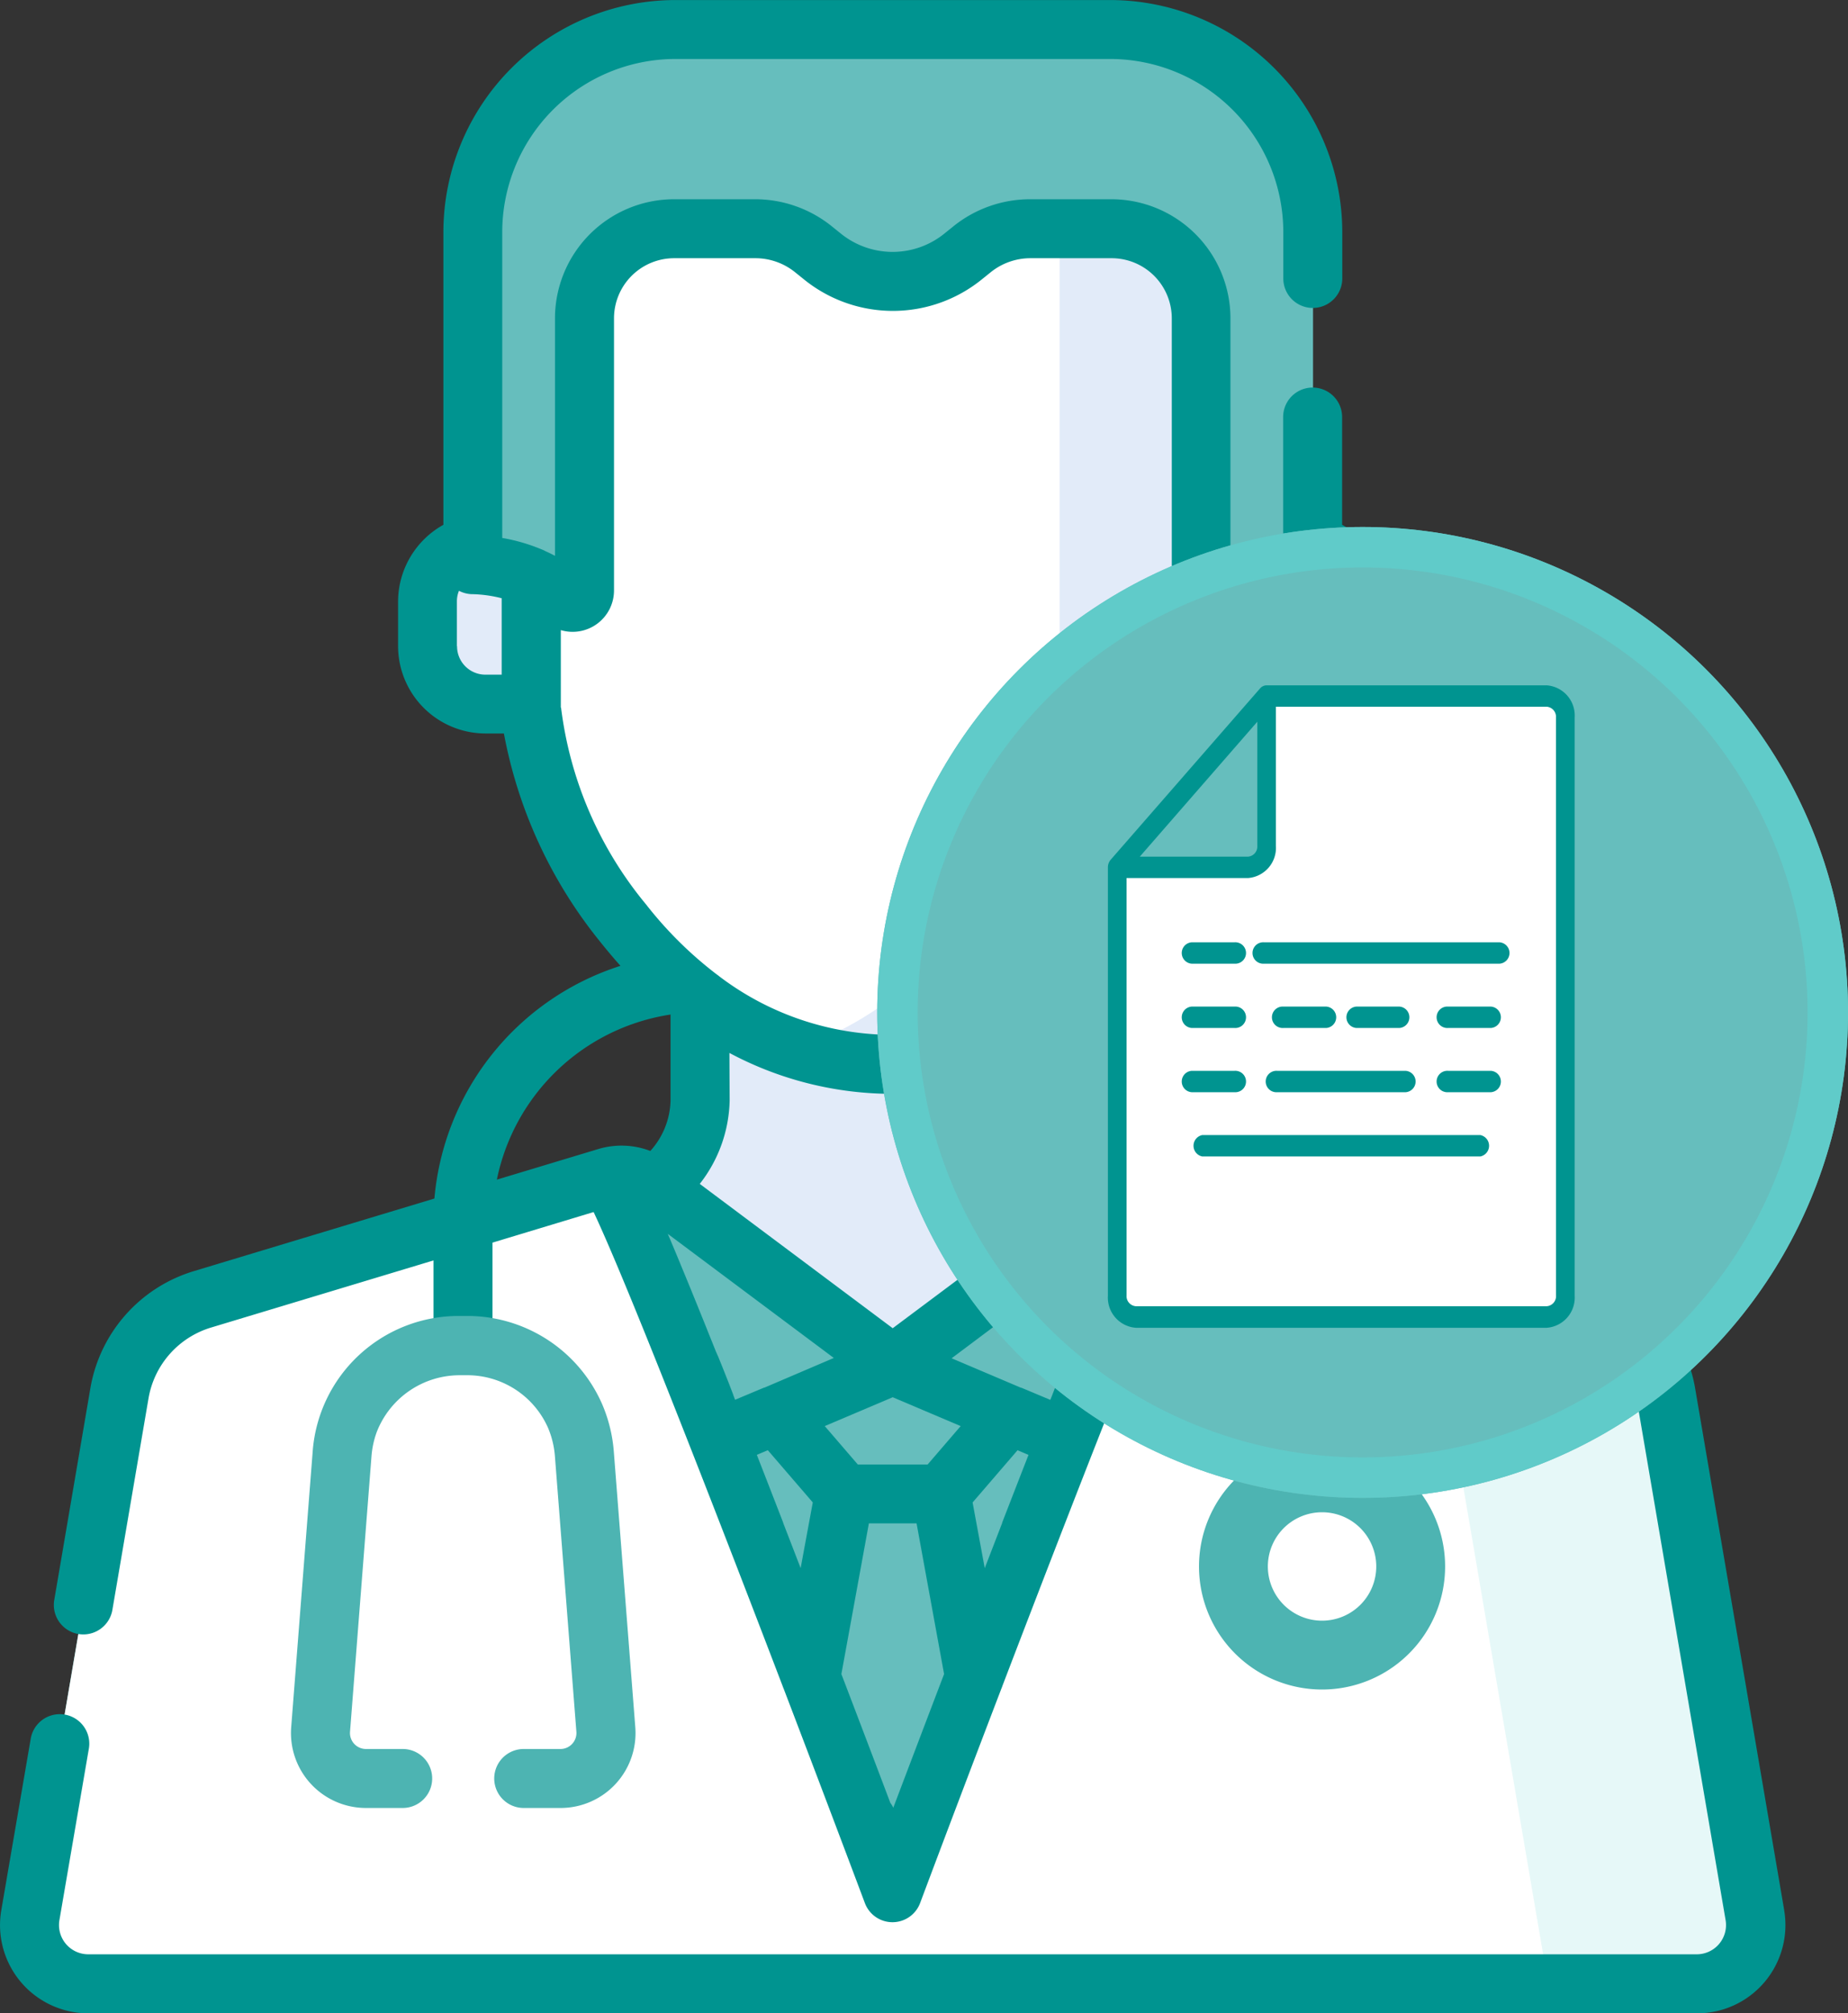 <svg xmlns="http://www.w3.org/2000/svg" width="45.685" height="49.767" viewBox="0 0 45.685 49.767">
  <rect x="0" y="0" width="45.685" height="49.767" fill="#333333" stroke="none"/>
  <g id="medmal-cl" transform="translate(-477.314 -613.973)">
    <g id="medmal" transform="translate(477.314 613.973)">
      <g id="Group_220" data-name="Group 220" transform="translate(10.566 13.43)">
        <path id="Path_553" data-name="Path 553" d="M111.794,140.891v-2.727h-1.663A1.432,1.432,0,0,0,108.7,139.6V140.7a1.432,1.432,0,0,0,1.432,1.432h1.663Zm0,0" transform="translate(-108.699 -138.164)" fill="#e2ebf9"/>
        <path id="Path_554" data-name="Path 554" d="M315.214,138.164h-1.663v3.972h1.663a1.432,1.432,0,0,0,1.432-1.432V139.6A1.432,1.432,0,0,0,315.214,138.164Zm0,0" transform="translate(-293.639 -138.164)" fill="#e2ebf9"/>
        <path id="Path_555" data-name="Path 555" d="M151.529,245.865l5.132-4.82-2.037-.379a2.429,2.429,0,0,1-1.691-2.341v-4.47H143.4v4.47a2.428,2.428,0,0,1-1.691,2.341l-2.037.379,5.132,4.82a4.91,4.91,0,0,0,6.722,0Zm0,0" transform="translate(-136.665 -224.554)" fill="#e2ebf9"/>
      </g>
      <path id="Path_556" data-name="Path 556" d="M252.324,233.855v6.778a2.428,2.428,0,0,0,1.69,2.341l1.756.5,2.589-2.432-2.037-.379a2.429,2.429,0,0,1-1.691-2.341v-4.47Zm0,0" transform="translate(-227.798 -211.124)" fill="#c1c8d2"/>
      <path id="Path_557" data-name="Path 557" d="M34.786,299.086l-5.948,4.446-5.948-4.446a1.253,1.253,0,0,0-1.113-.2L11.783,301.9a2.962,2.962,0,0,0-2.064,2.336l-2.2,12.889a1.452,1.452,0,0,0,1.431,1.7H48.726a1.452,1.452,0,0,0,1.431-1.7l-2.2-12.889a2.962,2.962,0,0,0-2.064-2.336L35.9,298.89a1.254,1.254,0,0,0-1.113.2Zm0,0" transform="translate(-6.769 -269.789)" fill="#66bebd"/>
      <path id="Path_558" data-name="Path 558" d="M138.434,298.89l-1.719.519,3.794,5.309a1.1,1.1,0,0,0,1.321.371l3.666-1.557-5.948-4.446A1.253,1.253,0,0,0,138.434,298.89Zm0,0" transform="translate(-123.426 -269.789)" fill="#66bebd"/>
      <path id="Path_559" data-name="Path 559" d="M230.714,305.089a1.1,1.1,0,0,0,1.32-.371l3.794-5.309-.009,0-1.71-.516a1.254,1.254,0,0,0-1.113.2l-5.948,4.446Zm0,0" transform="translate(-204.978 -269.789)" fill="#66bebd"/>
      <path id="Path_560" data-name="Path 560" d="M200.27,347.145l-2.883,1.225,1.685,1.959h2.4l1.685-1.959Zm0,0" transform="translate(-178.201 -313.402)" fill="#66bebd"/>
      <path id="Path_561" data-name="Path 561" d="M196.576,379.9h-2.4l-2.212,12.111h6.819Zm0,0" transform="translate(-173.309 -342.971)" fill="#66bebd"/>
      <path id="Path_562" data-name="Path 562" d="M150.174,31.618c-1.434-1.235-3.451-1.155-6.114-1.185-2.664.03-4.68-.05-6.114,1.185a8.33,8.33,0,0,0-2.821,6.329v7.018c0,2.414,3.034,8.818,8.935,8.818s8.935-6.4,8.935-8.818V37.947a8.33,8.33,0,0,0-2.821-6.329Zm0,0" transform="translate(-121.991 -27.475)" fill="#fff"/>
      <path id="Path_563" data-name="Path 563" d="M210.824,33.907a4.373,4.373,0,0,0-1.989-.938s0,.007,0,.011V47.254c0,2.061-2.212,7.029-6.53,8.439a7.713,7.713,0,0,0,2.4.379c5.9,0,8.935-6.4,8.935-8.818V40.236a8.33,8.33,0,0,0-2.821-6.329Zm0,0" transform="translate(-182.64 -29.764)" fill="#e2ebf9"/>
      <path id="Path_564" data-name="Path 564" d="M28.838,317.071s-6.68-17.8-7.061-17.689L11.784,302.4a2.962,2.962,0,0,0-2.064,2.336l-2.2,12.889a1.452,1.452,0,0,0,1.431,1.7H48.726a1.452,1.452,0,0,0,1.431-1.7l-2.2-12.889a2.962,2.962,0,0,0-2.064-2.336L35.9,299.382c-.381-.115-7.062,17.689-7.062,17.689Zm0,0" transform="translate(-6.769 -270.281)" fill="#fff"/>
      <path id="Path_565" data-name="Path 565" d="M300.517,317.622l-2.2-12.889a2.961,2.961,0,0,0-2.064-2.336l-9.993-3.015a16.827,16.827,0,0,0-1.447,3.161l7.248,2.187a1.51,1.51,0,0,1,1.051,1.19l2.289,13.4h3.685A1.452,1.452,0,0,0,300.517,317.622Zm0,0" transform="translate(-257.128 -270.28)" fill="#e6f8f8"/>
      <path id="Path_566" data-name="Path 566" d="M135.978,7.5H125.227a5.009,5.009,0,0,0-5.009,5.009v8.222a3.459,3.459,0,0,1,2.266.846.293.293,0,0,0,.5-.21V14.639a2.214,2.214,0,0,1,2.214-2.214h2.012a2.288,2.288,0,0,1,1.447.516l.2.161a2.765,2.765,0,0,0,3.5,0l.2-.161A2.287,2.287,0,0,1,134,12.425h2.012a2.214,2.214,0,0,1,2.214,2.214v6.728a.293.293,0,0,0,.5.21,3.459,3.459,0,0,1,2.266-.846V12.509A5.009,5.009,0,0,0,135.978,7.5Zm0,0" transform="translate(-108.533 -6.771)" fill="#66bebd"/>
      <path id="Path_567" data-name="Path 567" d="M237.674,7.5h-4.81a5.008,5.008,0,0,1,5.007,4.931,2.214,2.214,0,0,1,2.048,2.207v6.728a.293.293,0,0,0,.5.21,3.459,3.459,0,0,1,2.266-.846V12.509A5.009,5.009,0,0,0,237.674,7.5Zm0,0" transform="translate(-210.229 -6.771)" fill="#66bebd"/>
      <path id="Path_568" data-name="Path 568" d="M311.033,370.116a3.042,3.042,0,1,1-3.042-3.042A3.042,3.042,0,0,1,311.033,370.116Zm0,0" transform="translate(-275.308 -331.394)" fill="#4db4b2"/>
      <path id="Path_569" data-name="Path 569" d="M325.137,385.926a1.34,1.34,0,1,1-1.34-1.34A1.34,1.34,0,0,1,325.137,385.926Zm0,0" transform="translate(-291.114 -347.204)" fill="#fff"/>
      <path id="Path_570" data-name="Path 570" d="M44.109,47.218l-2.2-12.889a3.669,3.669,0,0,0-2.572-2.911L33.4,29.626a6.624,6.624,0,0,0-4.6-5.752c.188-.208.362-.416.522-.619a11.527,11.527,0,0,0,2.361-5.125h.458A2.164,2.164,0,0,0,34.3,15.969V14.861a2.176,2.176,0,0,0-1.12-1.89V10.308a.729.729,0,1,0-1.458,0V13.3a4.5,4.5,0,0,0-.969.28.754.754,0,0,0-.1.046c-.078.036-.156.073-.234.115V7.867a2.946,2.946,0,0,0-2.943-2.943H25.465a3.023,3.023,0,0,0-1.909.681l-.2.161a2.035,2.035,0,0,1-2.577,0l-.2-.161a3.024,3.024,0,0,0-1.909-.681H16.664a2.946,2.946,0,0,0-2.943,2.943v5.872c-.078-.042-.156-.08-.235-.115a.673.673,0,0,0-.1-.046,4.481,4.481,0,0,0-.969-.281V5.737a4.284,4.284,0,0,1,4.28-4.28H27.446a4.284,4.284,0,0,1,4.28,4.28V6.882a.729.729,0,0,0,1.458,0V5.737A5.744,5.744,0,0,0,27.446,0H16.7a5.744,5.744,0,0,0-5.738,5.738v7.234a2.176,2.176,0,0,0-1.12,1.89v1.108A2.163,2.163,0,0,0,12,18.13h.458a11.527,11.527,0,0,0,2.361,5.125c.16.2.334.41.521.619a6.647,6.647,0,0,0-4.6,5.752L4.805,31.417a3.669,3.669,0,0,0-2.572,2.911L1.34,39.563a.729.729,0,0,0,1.437.245l.894-5.234a2.218,2.218,0,0,1,1.555-1.761l5.492-1.657v2.034a.729.729,0,0,0,1.458,0V30.716l2.5-.756c.236.5.711,1.589,1.665,3.981.885,2.222,1.968,5.015,3.006,7.732a.73.73,0,0,0,.027.069c.717,1.877,1.413,3.715,2.008,5.3a.729.729,0,0,0,1.365,0c.595-1.586,1.291-3.424,2.009-5.3.01-.023.019-.046.026-.069,1.056-2.761,2.156-5.6,3.049-7.838.927-2.319,1.391-3.387,1.623-3.876l2.5.756v4.963a.729.729,0,0,0,1.458,0V31.156l5.492,1.657a2.22,2.22,0,0,1,1.556,1.761l2.2,12.889a.723.723,0,0,1-.713.845H2.183a.723.723,0,0,1-.713-.845L2.2,43.21a.729.729,0,0,0-1.437-.245L.033,47.218a2.181,2.181,0,0,0,2.15,2.549H41.958a2.182,2.182,0,0,0,2.15-2.549ZM31.863,29.163l-2.518-.76h0a1.988,1.988,0,0,0-1.28.048,1.927,1.927,0,0,1-.5-1.25V25.078a5.136,5.136,0,0,1,4.3,4.085Zm-4.426,1.789-.1.24-.033.079-.087.212-.023.056-.027.066-.046.112-.058.144-.043.106-.119.292-.044.11-.067.167-.049.12-.066.163-.062.153-.06.148-.117.292-.046.115-.087.219-.053.135-.084.21-.054.137-.1.26-.036.09-.01.025-.715-.3-.011,0-1.714-.728L27.628,30.5l-.058.136-.106.252-.028.065Zm-2.658,6.687-.434,1.124-.3-1.624,1.111-1.291.271.115q-.312.8-.652,1.677Zm-5.416,0q-.341-.881-.652-1.677l.272-.115,1.111,1.291-.3,1.624c-.144-.373-.289-.749-.434-1.124Zm-1.23-3.149-.1-.262-.054-.136-.082-.208-.057-.142-.081-.2L17.7,33.41l-.116-.29-.066-.163-.052-.131-.07-.174-.047-.116-.068-.168-.043-.107-.117-.287-.047-.116-.055-.134-.052-.126-.024-.059-.02-.048c-.036-.087-.071-.172-.105-.254l-.008-.021-.116-.279-.015-.036-.112-.266-.058-.136,4.105,3.068L18.9,34.3l-.01,0-.716.3-.01-.025-.035-.089Zm-.1-8.463a8.558,8.558,0,0,0,8.071,0V27.2a3.456,3.456,0,0,0,.739,2.064L22.07,32.832,17.3,29.264a3.456,3.456,0,0,0,.739-2.064ZM21.207,36.2l-.817-.949,1.68-.713,1.68.713-.817.95H21.207ZM32.845,15.969a.7.7,0,0,1-.7.7h-.408V14.783a3.148,3.148,0,0,1,.7-.1.749.749,0,0,0,.356-.084.692.692,0,0,1,.052.258Zm-21.549,0V14.861a.694.694,0,0,1,.051-.258.745.745,0,0,0,.356.084,3.211,3.211,0,0,1,.7.1v1.889H12a.7.7,0,0,1-.7-.7Zm2.569,1.521V15.575a1.023,1.023,0,0,0,1.315-.98V7.867a1.487,1.487,0,0,1,1.485-1.485h2.012a1.561,1.561,0,0,1,.986.352l.2.161a3.493,3.493,0,0,0,4.423,0l.2-.161a1.563,1.563,0,0,1,.986-.352h2.012a1.487,1.487,0,0,1,1.485,1.485v6.728a1.023,1.023,0,0,0,1.315.981V17.49a9.427,9.427,0,0,1-2.1,4.864,9.608,9.608,0,0,1-1.746,1.73.707.707,0,0,0-.066.05,7.1,7.1,0,0,1-8.589,0,.707.707,0,0,0-.066-.05,9.632,9.632,0,0,1-1.746-1.73,9.427,9.427,0,0,1-2.1-4.864Zm2.713,7.59V27.2a1.925,1.925,0,0,1-.5,1.25A1.989,1.989,0,0,0,14.8,28.4h0l-2.516.759a5.177,5.177,0,0,1,4.3-4.082Zm5.507,19.606a.712.712,0,0,0-.074-.122c-.329-.871-.747-1.972-1.21-3.183l.68-3.725H22.66l.68,3.725c-.484,1.269-.92,2.417-1.256,3.305Zm0,0" transform="translate(-0.001 0.001)" fill="#009490"/>
      <path id="Path_571" data-name="Path 571" d="M80.669,346.858H79.76a.729.729,0,0,1,0-1.458h.909a.395.395,0,0,0,.393-.425l-.531-6.814a2.237,2.237,0,0,0-.17-.7,2.183,2.183,0,0,0-2.034-1.3H78.19a2.2,2.2,0,0,0-2.062,1.4,2.231,2.231,0,0,0-.131.6l-.531,6.814a.395.395,0,0,0,.393.425h.909a.729.729,0,0,1,0,1.458h-.909a1.853,1.853,0,0,1-1.847-2l.531-6.813a3.618,3.618,0,0,1,3.637-3.349h.148a3.637,3.637,0,0,1,3.377,2.194,3.689,3.689,0,0,1,.282,1.155l.531,6.813a1.852,1.852,0,0,1-1.847,2Zm0,0" transform="translate(-66.813 -302.166)" fill="#4db4b2"/>
    </g>
    <g id="Group_412" data-name="Group 412">
      <g id="Group_409" data-name="Group 409" transform="translate(-966.801 -107.801)">
        <g id="Ellipse_107" data-name="Ellipse 107" transform="translate(1465.801 734.801)" fill="#66bebd" stroke="#60cbc9" stroke-width="1">
          <circle cx="12" cy="12" r="12" stroke="none"/>
          <circle cx="12" cy="12" r="11.5" fill="none"/>
        </g>
        <g id="file_2_" data-name="file (2)" transform="translate(1471.504 738.715)">
          <path id="Path_1718" data-name="Path 1718" d="M18.551,3H11.67V6.706a.5.5,0,0,1-.459.529H8V17.822a.5.5,0,0,0,.459.529H18.551a.5.5,0,0,0,.459-.529V3.529A.5.5,0,0,0,18.551,3Z" transform="translate(-7.735 -2.735)" fill="#fff"/>
          <g id="Group_359" data-name="Group 359" transform="translate(0 0)">
            <path id="Path_1719" data-name="Path 1719" d="M17.847,2H10.923a.217.217,0,0,0-.163.078L7.068,6.312A.286.286,0,0,0,7,6.5V17.087a.748.748,0,0,0,.692.794H17.847a.748.748,0,0,0,.692-.794V2.794A.748.748,0,0,0,17.847,2Zm-7.154.9V5.97a.249.249,0,0,1-.231.265H7.788Zm7.385,14.183a.249.249,0,0,1-.231.265H7.692a.249.249,0,0,1-.231-.265V6.764h3a.748.748,0,0,0,.692-.794V2.529h6.693a.249.249,0,0,1,.231.265Z" transform="translate(-7 -2)" fill="#009490"/>
            <path id="Path_1720" data-name="Path 1720" d="M16.323,26.529H15.265a.265.265,0,0,1,0-.529h1.059a.265.265,0,1,1,0,.529Z" transform="translate(-13.191 -19.648)" fill="#009490"/>
            <path id="Path_1721" data-name="Path 1721" d="M16.323,32.529H15.265a.265.265,0,0,1,0-.529h1.059a.265.265,0,1,1,0,.529Z" transform="translate(-13.191 -24.059)" fill="#009490"/>
            <path id="Path_1722" data-name="Path 1722" d="M16.323,38.529H15.265a.265.265,0,0,1,0-.529h1.059a.265.265,0,1,1,0,.529Z" transform="translate(-13.191 -28.471)" fill="#009490"/>
            <path id="Path_1723" data-name="Path 1723" d="M28.441,38.529H25.265a.265.265,0,1,1,0-.529h3.176a.265.265,0,0,1,0,.529Z" transform="translate(-21.083 -28.471)" fill="#009490"/>
            <path id="Path_1724" data-name="Path 1724" d="M26.323,32.529H25.265a.265.265,0,1,1,0-.529h1.059a.265.265,0,0,1,0,.529Z" transform="translate(-20.929 -24.059)" fill="#009490"/>
            <path id="Path_1725" data-name="Path 1725" d="M34.323,32.529H33.265a.265.265,0,0,1,0-.529h1.059a.265.265,0,0,1,0,.529Z" transform="translate(-27.12 -24.059)" fill="#009490"/>
            <path id="Path_1726" data-name="Path 1726" d="M44.323,32.529H43.265a.265.265,0,1,1,0-.529h1.059a.265.265,0,0,1,0,.529Z" transform="translate(-34.858 -24.059)" fill="#009490"/>
            <path id="Path_1727" data-name="Path 1727" d="M44.323,38.529H43.265a.265.265,0,1,1,0-.529h1.059a.265.265,0,0,1,0,.529Z" transform="translate(-34.858 -28.471)" fill="#009490"/>
            <path id="Path_1728" data-name="Path 1728" d="M31.088,26.529H25.265a.265.265,0,1,1,0-.529h5.823a.265.265,0,0,1,0,.529Z" transform="translate(-21.409 -19.648)" fill="#009490"/>
            <path id="Path_1729" data-name="Path 1729" d="M22.09,44.529H15.215a.27.27,0,0,1,0-.529H22.09a.27.27,0,0,1,0,.529Z" transform="translate(-12.883 -32.883)" fill="#009490"/>
          </g>
        </g>
      </g>
    </g>
  </g>
</svg>
